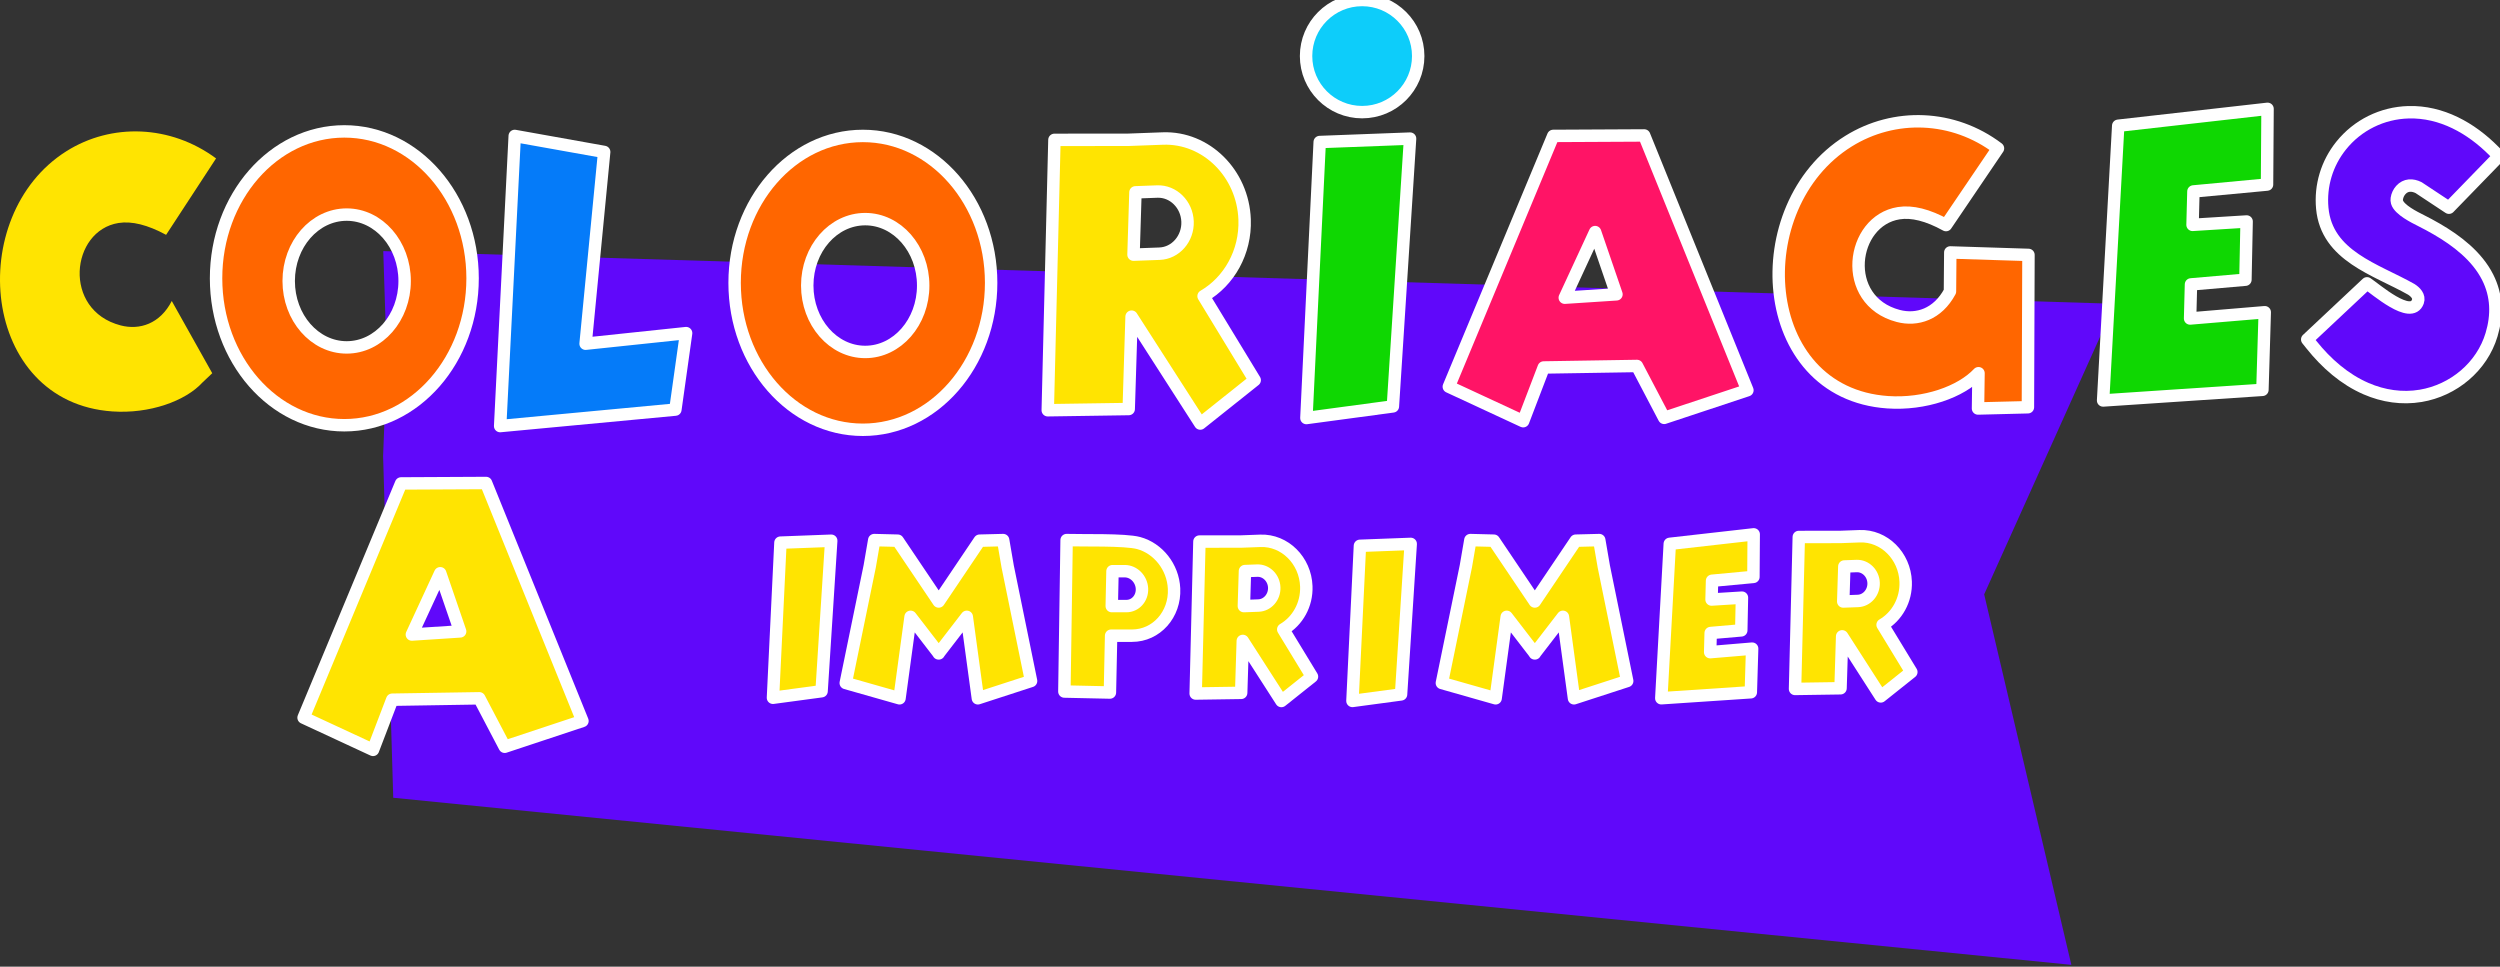 <?xml version="1.0" encoding="UTF-8" standalone="no"?>
<!DOCTYPE svg PUBLIC "-//W3C//DTD SVG 1.1//EN" "http://www.w3.org/Graphics/SVG/1.1/DTD/svg11.dtd">
<svg width="100%" height="100%" viewBox="0 0 1006 389" version="1.1" xmlns="http://www.w3.org/2000/svg" xmlns:xlink="http://www.w3.org/1999/xlink" xml:space="preserve" xmlns:serif="http://www.serif.com/" style="fill-rule:evenodd;clip-rule:evenodd;stroke-linejoin:round;stroke-miterlimit:2;">
    <rect x="0" y="0" width="1006" height="389" fill="#333333" stroke="none"/>
    <g transform="matrix(0.75,0,0,0.75,0,0)">
        <g transform="matrix(1.604,0,0,1.604,-1362.12,-167.056)">
            <path d="M977.403,188.145L1556.64,205.762L1512.9,302.96L1542.06,426.886L980.743,370.997L977.349,256.698L978.585,224.938L977.403,188.145L977.403,188.145Z" style="fill:rgb(96,8,250);"/>
        </g>
        <g transform="matrix(1,0,0,1,-329.8,-492.406)">
            <path d="M365.381,573.565C389.63,558.27 421.297,559.336 445.727,577.399L418.918,618.404C408.962,613.009 400.476,610.928 393.41,612.045C367.726,616.105 363.101,658.82 394.55,667.006C404.669,669.64 415.661,666.192 421.961,653.899L443.675,692.648L438.418,697.636C429.244,707.651 409.963,714.516 390.092,713.151C319.269,708.282 310.592,608.12 365.381,573.565Z" style="fill:rgb(255,228,1);"/>
        </g>
        <g transform="matrix(1,0,0,1,-240.644,-690.504)">
            <path d="M426.643,805.641C443.82,805.641 457.745,821.592 457.745,841.27C457.745,860.948 443.82,876.899 426.643,876.899C409.464,876.899 395.539,860.948 395.539,841.27C395.539,821.592 409.464,805.641 426.643,805.641ZM425.387,761.003C463.392,761.003 494.202,796.296 494.202,839.831C494.202,883.367 463.392,918.66 425.387,918.66C387.38,918.66 356.571,883.367 356.571,839.831C356.571,796.296 387.38,761.003 425.387,761.003Z" style="fill:rgb(255,102,0);stroke:white;stroke-width:6.67px;"/>
        </g>
        <g transform="matrix(1,0,0,1,37.575,-688.069)">
            <path d="M426.643,805.641C443.82,805.641 457.745,821.592 457.745,841.27C457.745,860.948 443.82,876.899 426.643,876.899C409.464,876.899 395.539,860.948 395.539,841.27C395.539,821.592 409.464,805.641 426.643,805.641ZM425.387,761.003C463.392,761.003 494.202,796.296 494.202,839.831C494.202,883.367 463.392,918.66 425.387,918.66C387.38,918.66 356.571,883.367 356.571,839.831C356.571,796.296 387.38,761.003 425.387,761.003Z" style="fill:rgb(255,102,0);stroke:white;stroke-width:6.67px;"/>
        </g>
        <g transform="matrix(1,0,0,1,-1216.97,-487.349)">
            <path d="M1493.14,560.283L1541.13,568.871L1531.16,671.761L1585.09,666.08L1579.33,707.109L1485.32,715.947L1493.14,560.283Z" style="fill:rgb(5,123,249);stroke:white;stroke-width:6.67px;"/>
        </g>
        <g transform="matrix(1,0,0,1,-230.569,-689.066)">
            <path d="M839.779,792.264L851.466,791.833C860.073,791.516 867.392,798.76 867.729,807.93L867.729,807.931C868.067,817.102 861.303,824.865 852.695,825.182L838.738,825.697L839.779,792.264ZM796.307,764.107L792.726,909.174L836.161,908.524L837.704,858.959L874.55,916.306L903.755,893.029L876.324,847.954C889.952,840.062 898.996,824.393 898.348,806.801C897.436,782.066 877.694,762.529 854.478,763.385L836.099,764.063L796.307,764.107Z" style="fill:rgb(255,228,1);stroke:white;stroke-width:6.67px;"/>
        </g>
        <g transform="matrix(1,0,0,1,-456.152,-488.787)">
            <path d="M1164.22,564.99L1212.7,563.153L1203.48,706.829L1157.08,713.076L1164.22,564.99Z" style="fill:rgb(15,215,2);stroke:white;stroke-width:6.67px;"/>
        </g>
        <g transform="matrix(0.619,0,0,0.619,434.53,-0.192)">
            <path d="M430.079,48.909C430.079,22.069 451.838,0.31 478.679,0.31C505.52,0.31 527.278,22.069 527.278,48.909C527.278,75.751 505.52,97.508 478.679,97.508C451.838,97.508 430.079,75.751 430.079,48.909Z" style="fill:rgb(13,205,250);stroke:white;stroke-width:10.76px;"/>
        </g>
        <g transform="matrix(0.562,0,0,0.562,-235.556,-26.375)">
            <path d="M1164.22,564.99L1212.7,563.153L1203.48,706.829L1157.08,713.076L1164.22,564.99Z" style="fill:rgb(255,228,1);stroke:white;stroke-width:11.87px;"/>
        </g>
        <g transform="matrix(0.562,0,0,0.562,75.356,-24.675)">
            <path d="M1164.22,564.99L1212.7,563.153L1203.48,706.829L1157.08,713.076L1164.22,564.99Z" style="fill:rgb(255,228,1);stroke:white;stroke-width:11.87px;"/>
        </g>
        <g transform="matrix(0.562,0,0,0.562,453.772,-139.768)">
            <path d="M0,900.754L51.321,915.355L61.898,837.572L88.338,871.893L88.653,872.493L88.727,872.398L88.801,872.493L89.116,871.893L115.557,837.572L126.135,915.355L176.929,898.838L154.437,788.752L154.458,788.728L150.255,764.309L127.818,764.879L88.728,822.935L49.638,764.879L27.201,764.309L22.998,788.728L23.013,788.746L0,900.754Z" style="fill:rgb(255,228,1);stroke:white;stroke-width:11.87px;"/>
        </g>
        <g transform="matrix(0.562,0,0,0.562,773.612,-139.768)">
            <path d="M0,900.754L51.321,915.355L61.898,837.572L88.338,871.893L88.653,872.493L88.727,872.398L88.801,872.493L89.116,871.893L115.557,837.572L126.135,915.355L176.929,898.838L154.437,788.752L154.458,788.728L150.255,764.309L127.818,764.879L88.728,822.935L49.638,764.879L27.201,764.309L22.998,788.728L23.013,788.746L0,900.754Z" style="fill:rgb(255,228,1);stroke:white;stroke-width:11.87px;"/>
        </g>
        <g transform="matrix(0.562,0,0,0.562,284.437,-141.317)">
            <path d="M555.967,796.754L567.661,796.754C576.274,796.754 583.672,804.249 584.102,813.409L584.102,813.411C584.532,822.572 577.836,830.067 569.223,830.067L555.257,830.067L555.967,796.754ZM512.169,767.066L510.023,911.649L553.498,912.598L554.655,858.335L574.607,858.335C597.839,858.335 615.898,838.119 614.741,813.409C613.764,792.564 599.405,774.913 580.988,769.908C567.898,766.348 526.706,767.584 512.169,767.066Z" style="fill:rgb(255,228,1);stroke:white;stroke-width:11.87px;"/>
        </g>
        <g transform="matrix(0.562,0,0,0.562,196.007,-138.855)">
            <path d="M839.779,792.264L851.466,791.833C860.073,791.516 867.392,798.76 867.729,807.93L867.729,807.931C868.067,817.102 861.303,824.865 852.695,825.182L838.738,825.697L839.779,792.264ZM796.307,764.107L792.726,909.174L836.161,908.524L837.704,858.959L874.55,916.306L903.755,893.029L876.324,847.954C889.952,840.062 898.996,824.393 898.348,806.801C897.436,782.066 877.694,762.529 854.478,763.385L836.099,764.063L796.307,764.107Z" style="fill:rgb(255,228,1);stroke:white;stroke-width:11.87px;"/>
        </g>
        <g transform="matrix(1,0,0,1,751.559,-488.787)">
            <path d="M87.991,648.51L115.727,646.702L104.276,613.308L87.991,648.51ZM25.779,696.256L81.791,561.71L130.606,561.458L185.983,698.164L141.323,712.981L126.722,685.142L76.697,685.951L65.673,714.772L25.779,696.256Z" style="fill:rgb(255,20,102);stroke:white;stroke-width:6.67px;"/>
        </g>
        <g transform="matrix(1,0,0,1,127.059,-495.993)">
            <path d="M919.337,631.431L919.159,652.361C912.537,664.693 901.456,668.153 891.405,665.51C860.17,657.296 865.909,614.445 891.699,610.371C898.794,609.251 907.226,611.338 917.041,616.75L944.919,575.612C920.961,557.49 889.321,556.422 864.674,571.766C808.983,606.434 815.048,706.92 885.743,711.805C905.58,713.174 925.04,706.286 934.475,696.24L934.21,715.158L960.982,714.492L961.279,632.76L919.337,631.431Z" style="fill:rgb(255,102,0);stroke:white;stroke-width:6.67px;"/>
        </g>
        <g transform="matrix(1,0,0,1,523.554,-501.483)">
            <path d="M612.94,568.948L693.058,559.881L692.783,600.509L653.292,604.201L652.822,622.123L681.833,620.319L681.189,651.545L651.985,654.077L651.505,672.363L691.563,669.004L690.308,710.64L604.831,716.348L612.94,568.948Z" style="fill:rgb(15,215,2);stroke:white;stroke-width:6.67px;"/>
        </g>
        <g transform="matrix(0.562,0,0,0.562,551.421,-27.96)">
            <path d="M612.94,568.948L693.058,559.881L692.783,600.509L653.292,604.201L652.822,622.123L681.833,620.319L681.189,651.545L651.985,654.077L651.505,672.363L691.563,669.004L690.308,710.64L604.831,716.348L612.94,568.948Z" style="fill:rgb(255,228,1);stroke:white;stroke-width:11.87px;"/>
        </g>
        <g transform="matrix(1,0,0,1,326.766,-703.201)">
            <path d="M970.887,803.867C967.537,802.211 963.995,802.213 961.356,805.147C960.216,806.417 959.448,808.064 959.203,809.751C959.109,810.4 959.136,811.03 959.32,811.659C960.524,815.764 968.649,819.759 972.173,821.534C975.044,822.982 977.882,824.498 980.662,826.114C991.414,832.362 1002.21,840.617 1007.94,851.94C1012.94,861.818 1013.19,872.261 1010.04,882.761C1004.88,899.981 989.61,912.639 972.01,915.584C962.021,917.255 952.003,915.752 942.739,911.745C931.091,906.706 921.342,898.074 913.471,888.245L911.135,885.328L943.211,855.222C947.688,858.131 966.877,875.12 970.502,865.028C971.523,862.183 969.154,859.835 966.947,858.432C947.949,847.684 921.587,840.617 919.212,814.939C918.088,802.798 921.698,790.853 929.317,781.342C938.149,770.318 951.322,763.819 965.438,763.426C983.161,762.934 999.019,771.892 1011.22,784.159L1014.03,786.974L987.168,814.638L970.887,803.867Z" style="fill:rgb(96,8,250);stroke:white;stroke-width:6.67px;"/>
        </g>
        <g transform="matrix(0.934,0,0,0.934,138.798,-265.259)">
            <path d="M87.991,648.51L115.727,646.702L104.276,613.308L87.991,648.51ZM25.779,696.256L81.791,561.71L130.606,561.458L185.983,698.164L141.323,712.981L126.722,685.142L76.697,685.951L65.673,714.772L25.779,696.256Z" style="fill:rgb(255,228,1);stroke:white;stroke-width:7.14px;"/>
        </g>
        <g transform="matrix(0.562,0,0,0.562,517.585,-141.317)">
            <path d="M839.779,792.264L851.466,791.833C860.073,791.516 867.392,798.76 867.729,807.93L867.729,807.931C868.067,817.102 861.303,824.865 852.695,825.182L838.738,825.697L839.779,792.264ZM796.307,764.107L792.726,909.174L836.161,908.524L837.704,858.959L874.55,916.306L903.755,893.029L876.324,847.954C889.952,840.062 898.996,824.393 898.348,806.801C897.436,782.066 877.694,762.529 854.478,763.385L836.099,764.063L796.307,764.107Z" style="fill:rgb(255,228,1);stroke:white;stroke-width:11.87px;"/>
        </g>
    </g>
</svg>
